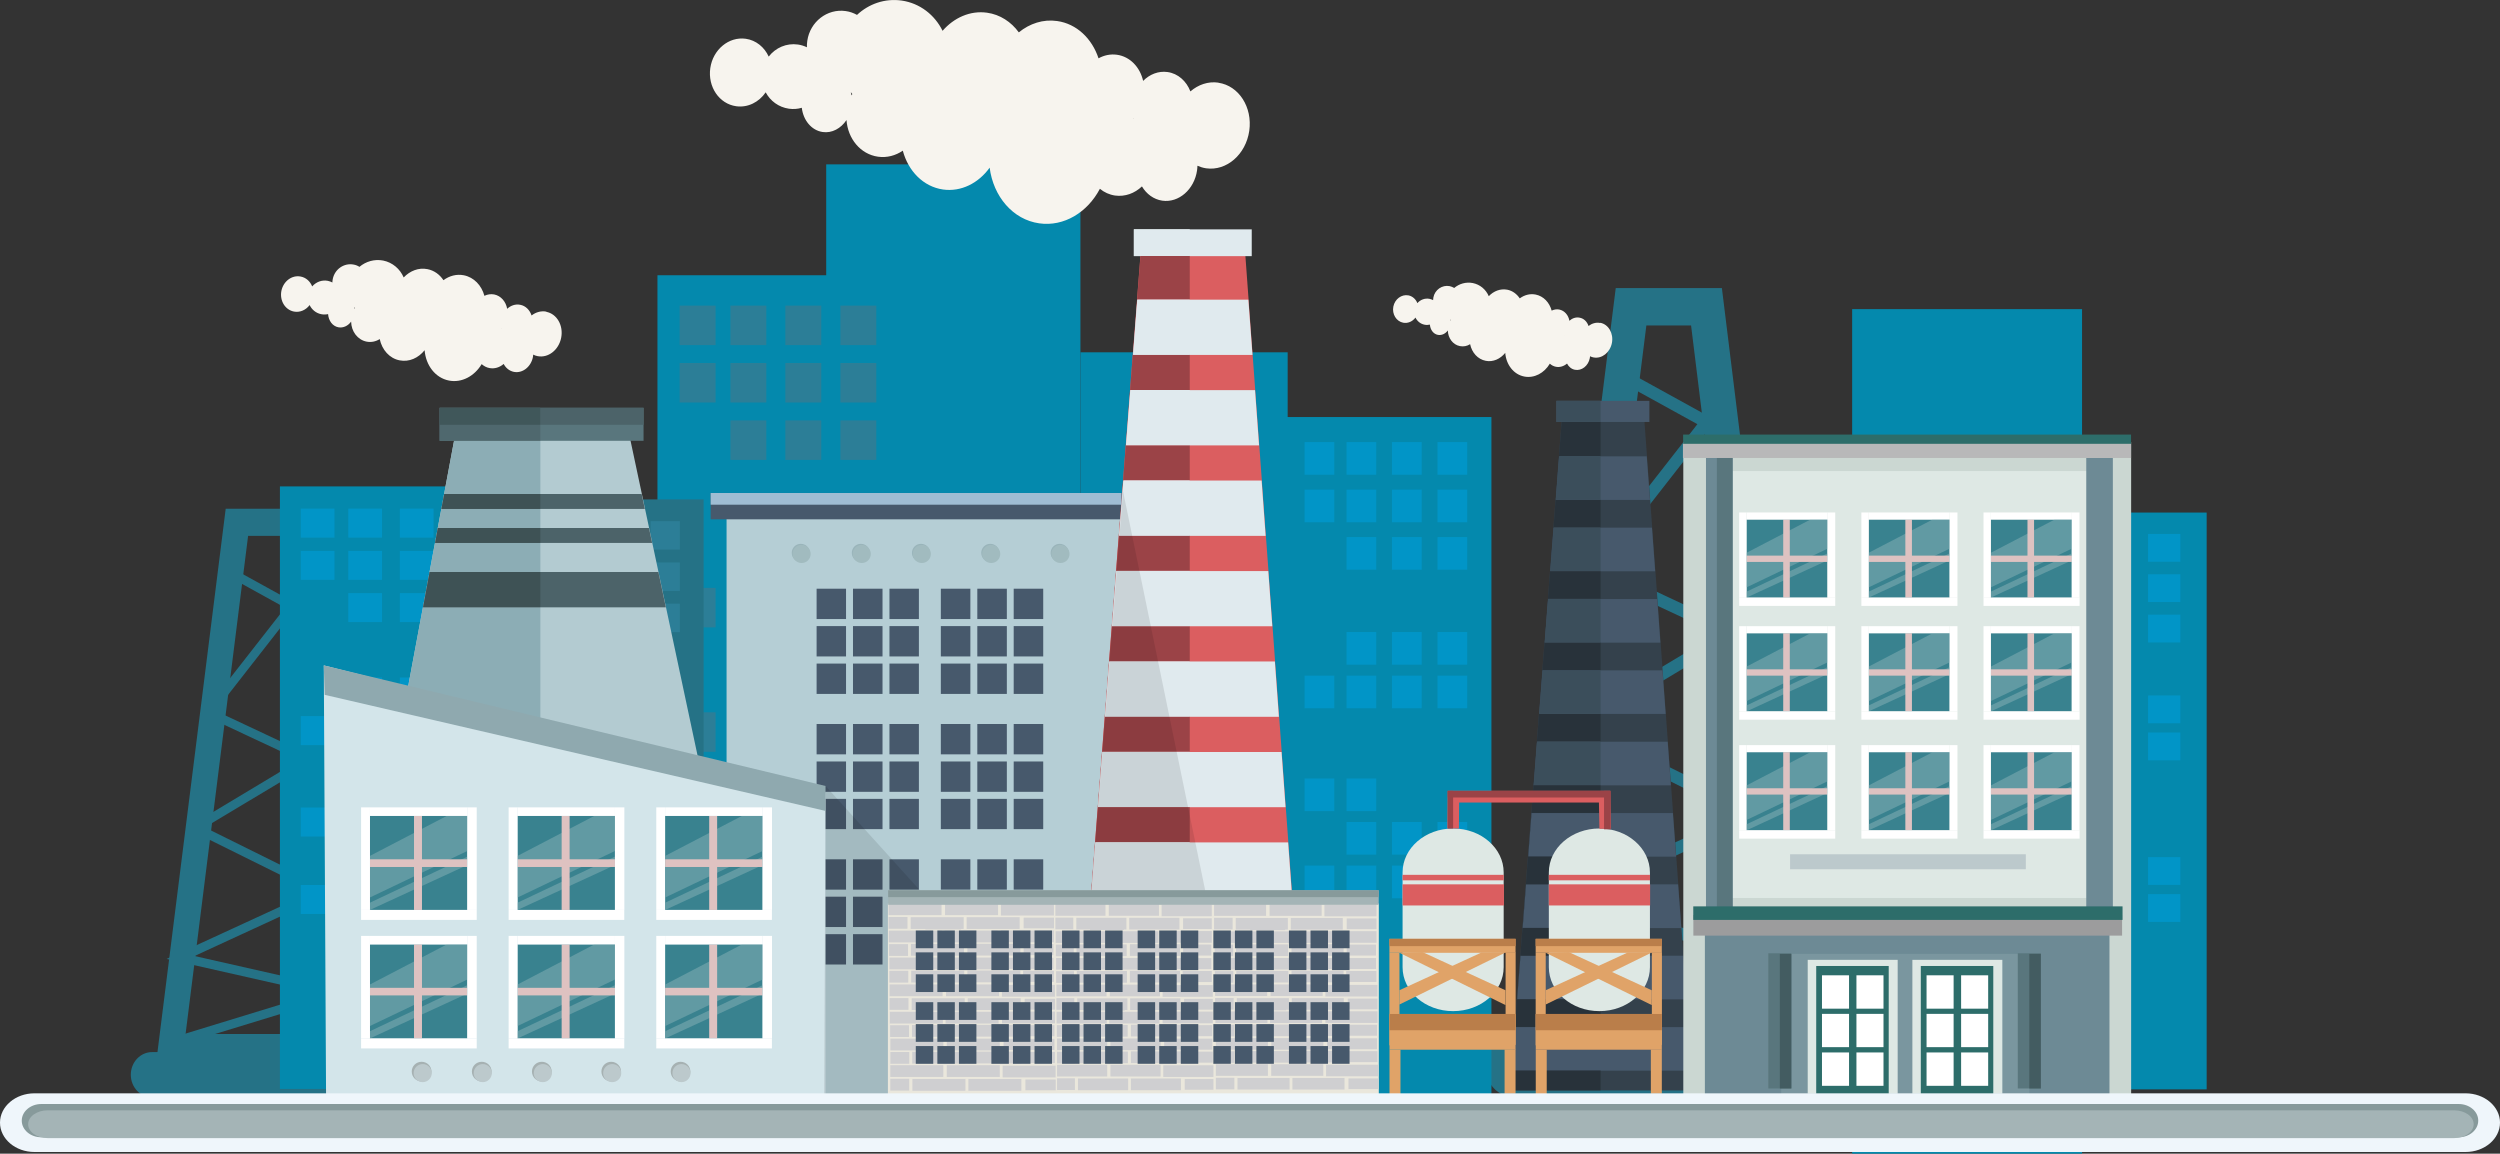 <svg xmlns="http://www.w3.org/2000/svg" id="Layer_2" viewBox="0 0 273.48 126.2"><rect x="0" y="0" width="273.48" height="126.2" fill="#333333" stroke="none"/><defs><style>.cls-1{fill:#ba7e4a;}.cls-1,.cls-2,.cls-3,.cls-4,.cls-5,.cls-6,.cls-7,.cls-8,.cls-9,.cls-10,.cls-11,.cls-12,.cls-13,.cls-14,.cls-15,.cls-16,.cls-17,.cls-18,.cls-19,.cls-20,.cls-21,.cls-22,.cls-23,.cls-24,.cls-25,.cls-26,.cls-27,.cls-28,.cls-29,.cls-30,.cls-31,.cls-32,.cls-33,.cls-34,.cls-35,.cls-36,.cls-37,.cls-38,.cls-39,.cls-40,.cls-41,.cls-42,.cls-43,.cls-44,.cls-45,.cls-46,.cls-47,.cls-48,.cls-49{stroke-width:0px;}.cls-2{fill:#d3e5ea;}.cls-3{fill:#cfcfd1;}.cls-4,.cls-47{fill:#000;}.cls-5{fill:#f7f4ee;}.cls-6{fill:#2c7e97;}.cls-7{fill:#4f686e;}.cls-8{fill:#99b4ba;}.cls-9{fill:#dee8e4;}.cls-10{fill:#8cadb5;}.cls-11{fill:#3b4e5b;}.cls-12{fill:#eff6fb;}.cls-13{fill:#b8b8b9;}.cls-14{fill:#a6b1b2;}.cls-15{fill:#619aa3;}.cls-16{fill:#9b4347;}.cls-17{fill:#47596c;}.cls-18{fill:#7a969f;}.cls-19{fill:#e0a368;}.cls-20{fill:#a1bbbf;}.cls-21{fill:#db5e60;}.cls-22{fill:#bcc9cc;}.cls-23{fill:#a4b4b6;}.cls-24{fill:#4c6369;}.cls-25{fill:#6d8a95;}.cls-26{fill:#257286;}.cls-27{fill:#2d6d6a;}.cls-28{fill:#0489ad;}.cls-29{fill:#3e5255;}.cls-30{fill:#8fa9af;}.cls-31{fill:#34414c;}.cls-32{fill:#435c61;}.cls-50,.cls-47{opacity:.1;}.cls-33{fill:#0195c7;}.cls-34{fill:#879a9b;}.cls-35{fill:#59767d;}.cls-36{fill:#9c9c9d;}.cls-37{fill:#39828f;}.cls-38{fill:#eae7dc;}.cls-39{fill:#b3cbd1;}.cls-40{fill:#b5ced5;}.cls-41{fill:#e0eaee;}.cls-42{fill:#95672b;}.cls-43{fill:#fff;}.cls-44{fill:#28323a;}.cls-45{fill:#cbd7d2;}.cls-46{fill:#dec2c1;}.cls-48{fill:#40575a;}.cls-49{fill:#9fbdd3;}</style></defs><g id="Layer_1-2"><path class="cls-26" d="M198.61,114.6h-32.29l10.43-83.09h11.61l10.25,83.09ZM170.7,110.51h23.53l-9.24-74.91h-4.89l-9.4,74.91Z"></path><polygon class="cls-26" points="170.14 112.03 169.79 110.72 190.59 104.36 167.87 99.23 189.96 89.06 170.81 79.56 187.85 69.33 173.16 62.44 185.68 46.4 176.37 41.27 176.96 40.06 187.68 45.97 175.23 61.92 190.7 69.18 173.6 79.45 193.07 89.1 172.06 98.78 195.87 104.17 170.14 112.03"></polygon><path class="cls-26" d="M202.13,116.64c0,1.88-1.43,3.4-3.2,3.4h-33.26c-1.76,0-3.2-1.52-3.2-3.4h0c0-1.88,1.43-3.41,3.2-3.41h33.26c1.77,0,3.2,1.52,3.2,3.41h0Z"></path><path class="cls-26" d="M40.59,116.09h-23.49l7.59-60.44h8.45l7.45,60.44ZM20.29,113.11h17.12l-6.72-54.49h-3.55l-6.84,54.49Z"></path><polygon class="cls-26" points="19.89 114.22 19.63 113.27 34.76 108.64 18.23 104.9 34.3 97.5 20.37 90.6 32.77 83.15 22.08 78.14 31.19 66.48 24.42 62.74 24.85 61.86 32.64 66.16 23.58 77.76 34.84 83.05 22.4 90.51 36.57 97.53 21.28 104.58 38.6 108.5 19.89 114.22"></polygon><path class="cls-26" d="M43.16,117.57c0,1.37-1.04,2.48-2.33,2.48h-24.19c-1.28,0-2.33-1.11-2.33-2.48h0c0-1.37,1.04-2.48,2.33-2.48h24.19c1.29,0,2.33,1.11,2.33,2.48h0Z"></path><rect class="cls-28" x="90.38" y="17.98" width="27.81" height="102.16"></rect><rect class="cls-28" x="202.61" y="33.82" width="25.15" height="92.38"></rect><rect class="cls-28" x="118.19" y="38.54" width="22.67" height="81.59"></rect><rect class="cls-28" x="71.92" y="30.11" width="27.14" height="89.68"></rect><rect class="cls-6" x="74.35" y="33.43" width="3.93" height="4.32"></rect><rect class="cls-6" x="79.9" y="33.43" width="3.93" height="4.32"></rect><rect class="cls-6" x="85.91" y="33.43" width="3.93" height="4.32"></rect><rect class="cls-6" x="91.93" y="33.43" width="3.93" height="4.32"></rect><rect class="cls-6" x="74.35" y="39.71" width="3.93" height="4.32"></rect><rect class="cls-6" x="79.9" y="39.71" width="3.93" height="4.32"></rect><rect class="cls-6" x="85.91" y="39.71" width="3.93" height="4.32"></rect><rect class="cls-6" x="91.93" y="39.71" width="3.93" height="4.32"></rect><rect class="cls-6" x="74.35" y="64.31" width="3.93" height="4.32"></rect><rect class="cls-6" x="79.9" y="64.31" width="3.93" height="4.32"></rect><rect class="cls-6" x="74.35" y="77.92" width="3.93" height="4.32"></rect><rect class="cls-6" x="79.9" y="77.92" width="3.93" height="4.32"></rect><rect class="cls-6" x="85.91" y="64.31" width="3.93" height="4.32"></rect><rect class="cls-6" x="91.93" y="64.31" width="3.93" height="4.32"></rect><rect class="cls-6" x="74.35" y="89.44" width="3.93" height="4.32"></rect><rect class="cls-6" x="79.9" y="89.44" width="3.93" height="4.32"></rect><rect class="cls-6" x="85.91" y="89.44" width="3.93" height="4.32"></rect><rect class="cls-6" x="91.93" y="89.44" width="3.93" height="4.32"></rect><rect class="cls-6" x="79.9" y="83.68" width="3.93" height="4.32"></rect><rect class="cls-6" x="85.91" y="83.68" width="3.93" height="4.32"></rect><rect class="cls-6" x="91.93" y="83.68" width="3.93" height="4.32"></rect><rect class="cls-6" x="79.9" y="45.99" width="3.93" height="4.32"></rect><rect class="cls-6" x="85.91" y="45.99" width="3.93" height="4.32"></rect><rect class="cls-6" x="91.93" y="45.99" width="3.93" height="4.32"></rect><rect class="cls-6" x="79.9" y="58.55" width="3.93" height="4.32"></rect><rect class="cls-6" x="85.91" y="58.55" width="3.93" height="4.32"></rect><rect class="cls-6" x="91.93" y="58.55" width="3.93" height="4.32"></rect><rect class="cls-28" x="140.7" y="45.62" width="22.45" height="74.17"></rect><rect class="cls-33" x="142.71" y="48.36" width="3.25" height="3.57"></rect><rect class="cls-33" x="147.3" y="48.36" width="3.25" height="3.57"></rect><rect class="cls-33" x="152.27" y="48.36" width="3.25" height="3.57"></rect><rect class="cls-33" x="157.25" y="48.36" width="3.25" height="3.57"></rect><rect class="cls-33" x="142.71" y="53.56" width="3.25" height="3.57"></rect><rect class="cls-33" x="147.3" y="53.56" width="3.25" height="3.57"></rect><rect class="cls-33" x="152.27" y="53.56" width="3.25" height="3.57"></rect><rect class="cls-33" x="157.25" y="53.56" width="3.25" height="3.57"></rect><rect class="cls-33" x="142.71" y="73.91" width="3.25" height="3.57"></rect><rect class="cls-33" x="147.3" y="73.91" width="3.25" height="3.57"></rect><rect class="cls-33" x="142.71" y="85.16" width="3.25" height="3.57"></rect><rect class="cls-33" x="147.3" y="85.16" width="3.25" height="3.57"></rect><rect class="cls-33" x="152.27" y="73.91" width="3.25" height="3.57"></rect><rect class="cls-33" x="157.25" y="73.91" width="3.25" height="3.57"></rect><rect class="cls-33" x="142.71" y="94.69" width="3.25" height="3.57"></rect><rect class="cls-33" x="147.3" y="94.69" width="3.25" height="3.57"></rect><rect class="cls-33" x="152.27" y="94.69" width="3.25" height="3.57"></rect><rect class="cls-33" x="157.25" y="94.69" width="3.25" height="3.57"></rect><rect class="cls-33" x="147.3" y="89.92" width="3.25" height="3.57"></rect><rect class="cls-33" x="152.27" y="89.92" width="3.25" height="3.57"></rect><rect class="cls-33" x="157.25" y="89.92" width="3.25" height="3.57"></rect><rect class="cls-33" x="147.3" y="58.75" width="3.25" height="3.57"></rect><rect class="cls-33" x="152.27" y="58.75" width="3.25" height="3.57"></rect><rect class="cls-33" x="157.25" y="58.75" width="3.25" height="3.57"></rect><rect class="cls-33" x="147.3" y="69.14" width="3.25" height="3.57"></rect><rect class="cls-33" x="152.27" y="69.14" width="3.25" height="3.57"></rect><rect class="cls-33" x="157.25" y="69.14" width="3.25" height="3.57"></rect><rect class="cls-28" x="30.62" y="53.21" width="25.45" height="65.91"></rect><rect class="cls-33" x="32.9" y="55.64" width="3.69" height="3.17"></rect><rect class="cls-33" x="38.1" y="55.64" width="3.69" height="3.17"></rect><rect class="cls-33" x="43.74" y="55.64" width="3.69" height="3.17"></rect><rect class="cls-33" x="49.39" y="55.64" width="3.69" height="3.17"></rect><rect class="cls-33" x="32.9" y="60.26" width="3.69" height="3.17"></rect><rect class="cls-33" x="38.1" y="60.26" width="3.69" height="3.17"></rect><rect class="cls-33" x="43.74" y="60.26" width="3.69" height="3.17"></rect><rect class="cls-33" x="49.39" y="60.26" width="3.69" height="3.17"></rect><rect class="cls-33" x="32.9" y="78.34" width="3.69" height="3.17"></rect><rect class="cls-33" x="38.1" y="78.34" width="3.69" height="3.17"></rect><rect class="cls-33" x="32.9" y="88.34" width="3.69" height="3.17"></rect><rect class="cls-33" x="38.1" y="88.34" width="3.69" height="3.17"></rect><rect class="cls-33" x="43.74" y="78.34" width="3.69" height="3.17"></rect><rect class="cls-33" x="49.39" y="78.34" width="3.69" height="3.17"></rect><rect class="cls-33" x="32.9" y="96.81" width="3.69" height="3.17"></rect><rect class="cls-33" x="38.1" y="96.81" width="3.69" height="3.17"></rect><rect class="cls-33" x="43.74" y="96.81" width="3.69" height="3.17"></rect><rect class="cls-33" x="49.39" y="96.81" width="3.69" height="3.17"></rect><rect class="cls-33" x="38.1" y="92.57" width="3.69" height="3.17"></rect><rect class="cls-33" x="43.74" y="92.57" width="3.69" height="3.17"></rect><rect class="cls-33" x="49.39" y="92.57" width="3.69" height="3.17"></rect><rect class="cls-33" x="38.1" y="64.88" width="3.69" height="3.17"></rect><rect class="cls-33" x="43.74" y="64.88" width="3.69" height="3.17"></rect><rect class="cls-33" x="49.39" y="64.88" width="3.69" height="3.17"></rect><rect class="cls-33" x="38.1" y="74.11" width="3.69" height="3.17"></rect><rect class="cls-33" x="43.74" y="74.11" width="3.69" height="3.17"></rect><rect class="cls-33" x="49.39" y="74.11" width="3.69" height="3.17"></rect><rect class="cls-28" x="217.02" y="56.07" width="24.37" height="63.1"></rect><rect class="cls-33" x="219.19" y="58.41" width="3.53" height="3.04"></rect><rect class="cls-33" x="224.18" y="58.41" width="3.53" height="3.04"></rect><rect class="cls-33" x="229.58" y="58.41" width="3.53" height="3.04"></rect><rect class="cls-33" x="234.98" y="58.41" width="3.53" height="3.04"></rect><rect class="cls-33" x="219.19" y="62.82" width="3.53" height="3.04"></rect><rect class="cls-33" x="224.18" y="62.82" width="3.53" height="3.04"></rect><rect class="cls-33" x="229.58" y="62.82" width="3.53" height="3.04"></rect><rect class="cls-33" x="234.98" y="62.82" width="3.53" height="3.04"></rect><rect class="cls-33" x="219.19" y="80.13" width="3.53" height="3.04"></rect><rect class="cls-33" x="224.18" y="80.13" width="3.53" height="3.04"></rect><rect class="cls-33" x="219.19" y="89.71" width="3.53" height="3.04"></rect><rect class="cls-33" x="224.18" y="89.71" width="3.53" height="3.04"></rect><rect class="cls-33" x="229.58" y="80.13" width="3.53" height="3.04"></rect><rect class="cls-33" x="234.98" y="80.13" width="3.53" height="3.04"></rect><rect class="cls-33" x="219.19" y="97.81" width="3.53" height="3.04"></rect><rect class="cls-33" x="224.18" y="97.81" width="3.53" height="3.04"></rect><rect class="cls-33" x="229.58" y="97.81" width="3.53" height="3.04"></rect><rect class="cls-33" x="234.98" y="97.81" width="3.53" height="3.04"></rect><rect class="cls-33" x="224.18" y="93.76" width="3.53" height="3.04"></rect><rect class="cls-33" x="229.58" y="93.76" width="3.53" height="3.04"></rect><rect class="cls-33" x="234.98" y="93.76" width="3.53" height="3.04"></rect><rect class="cls-33" x="224.18" y="67.24" width="3.53" height="3.04"></rect><rect class="cls-33" x="229.58" y="67.24" width="3.53" height="3.04"></rect><rect class="cls-33" x="234.98" y="67.24" width="3.53" height="3.04"></rect><rect class="cls-33" x="224.18" y="76.08" width="3.53" height="3.04"></rect><rect class="cls-33" x="229.58" y="76.08" width="3.53" height="3.04"></rect><rect class="cls-33" x="234.98" y="76.08" width="3.53" height="3.04"></rect><rect class="cls-26" x="54.89" y="54.63" width="22.08" height="64.49"></rect><rect class="cls-6" x="56.87" y="57.01" width="3.2" height="3.11"></rect><rect class="cls-6" x="61.39" y="57.01" width="3.2" height="3.11"></rect><rect class="cls-6" x="66.28" y="57.01" width="3.2" height="3.11"></rect><rect class="cls-6" x="71.17" y="57.01" width="3.2" height="3.11"></rect><rect class="cls-6" x="56.87" y="61.53" width="3.2" height="3.11"></rect><rect class="cls-6" x="61.39" y="61.53" width="3.2" height="3.11"></rect><rect class="cls-6" x="66.28" y="61.53" width="3.2" height="3.11"></rect><rect class="cls-6" x="71.17" y="61.53" width="3.2" height="3.11"></rect><rect class="cls-6" x="56.87" y="79.22" width="3.2" height="3.11"></rect><rect class="cls-6" x="61.39" y="79.22" width="3.2" height="3.11"></rect><rect class="cls-6" x="56.87" y="89.01" width="3.2" height="3.11"></rect><rect class="cls-6" x="61.39" y="89.01" width="3.2" height="3.11"></rect><rect class="cls-6" x="66.28" y="79.22" width="3.2" height="3.11"></rect><rect class="cls-6" x="71.17" y="79.22" width="3.2" height="3.11"></rect><rect class="cls-6" x="56.87" y="97.29" width="3.2" height="3.1"></rect><rect class="cls-6" x="61.39" y="97.29" width="3.2" height="3.1"></rect><rect class="cls-6" x="66.28" y="97.29" width="3.2" height="3.1"></rect><rect class="cls-6" x="71.17" y="97.29" width="3.2" height="3.1"></rect><rect class="cls-6" x="61.39" y="93.15" width="3.2" height="3.11"></rect><rect class="cls-6" x="66.28" y="93.15" width="3.2" height="3.11"></rect><rect class="cls-6" x="71.17" y="93.15" width="3.2" height="3.11"></rect><rect class="cls-6" x="61.39" y="66.04" width="3.2" height="3.11"></rect><rect class="cls-6" x="66.28" y="66.04" width="3.2" height="3.11"></rect><rect class="cls-6" x="71.17" y="66.04" width="3.2" height="3.11"></rect><rect class="cls-6" x="61.39" y="75.08" width="3.2" height="3.11"></rect><rect class="cls-6" x="66.28" y="75.08" width="3.2" height="3.11"></rect><rect class="cls-6" x="71.17" y="75.08" width="3.2" height="3.11"></rect><polygon class="cls-39" points="84.65 121.84 35.91 121.84 49.92 46.87 68.69 46.87 84.65 121.84"></polygon><rect class="cls-35" x="48.09" y="44.61" width="22.31" height="3.61"></rect><rect class="cls-24" x="48.09" y="44.61" width="22.31" height="1.86"></rect><polygon class="cls-24" points="70.99 57.76 47.9 57.76 47.6 59.39 71.34 59.39 70.99 57.76"></polygon><polygon class="cls-24" points="72.02 62.57 47 62.57 46.28 66.44 72.84 66.44 72.02 62.57"></polygon><polygon class="cls-24" points="70.19 54.04 48.6 54.04 48.29 55.67 70.54 55.67 70.19 54.04"></polygon><polygon class="cls-10" points="35.91 121.84 59.11 121.84 59.11 66.44 46.28 66.44 47 62.57 59.11 62.57 59.11 59.39 47.6 59.39 47.9 57.76 59.11 57.76 59.11 55.67 48.29 55.67 48.6 54.04 59.11 54.04 59.11 48.22 49.67 48.22 35.91 121.84"></polygon><polygon class="cls-7" points="48.09 48.22 49.67 48.22 59.11 48.22 59.11 46.48 48.09 46.48 48.09 48.22"></polygon><rect class="cls-48" x="48.09" y="44.61" width="11.01" height="1.86"></rect><polygon class="cls-29" points="47.6 59.39 59.11 59.39 59.11 57.76 47.9 57.76 47.6 59.39"></polygon><polygon class="cls-29" points="46.28 66.44 59.11 66.44 59.11 62.57 47 62.57 46.28 66.44"></polygon><polygon class="cls-29" points="48.29 55.67 59.11 55.67 59.11 54.04 48.6 54.04 48.29 55.67"></polygon><polygon class="cls-31" points="185.24 119.29 165.16 119.29 170.88 45.44 179.84 45.44 185.24 119.29"></polygon><polygon class="cls-17" points="180.14 49.92 170.55 49.92 170.19 54.69 180.49 54.69 180.14 49.92"></polygon><polygon class="cls-17" points="180.71 57.72 169.95 57.72 169.58 62.49 181.06 62.49 180.71 57.72"></polygon><polygon class="cls-17" points="181.29 65.53 169.35 65.53 168.98 70.3 181.63 70.3 181.29 65.53"></polygon><polygon class="cls-17" points="181.86 73.33 168.74 73.33 168.37 78.1 182.21 78.1 181.86 73.33"></polygon><polygon class="cls-17" points="182.43 81.14 168.14 81.14 167.77 85.91 182.78 85.91 182.43 81.14"></polygon><polygon class="cls-17" points="183 88.94 167.53 88.94 167.17 93.71 183.35 93.71 183 88.94"></polygon><polygon class="cls-17" points="183.57 96.74 166.93 96.74 166.56 101.52 183.92 101.52 183.57 96.74"></polygon><polygon class="cls-17" points="184.14 104.55 166.33 104.55 165.96 109.32 184.49 109.32 184.14 104.55"></polygon><polygon class="cls-17" points="184.71 112.36 165.72 112.36 165.35 117.12 185.06 117.12 184.71 112.36"></polygon><rect class="cls-17" x="170.26" y="43.85" width="10.17" height="2.31"></rect><polygon class="cls-44" points="165.17 119.28 175.09 119.28 175.09 117.11 165.36 117.11 165.73 112.34 175.09 112.34 175.09 109.31 165.96 109.31 166.33 104.54 175.09 104.54 175.09 101.5 166.57 101.5 166.94 96.73 175.09 96.73 175.09 93.7 167.17 93.7 167.54 88.93 175.09 88.93 175.09 85.89 167.78 85.89 168.14 81.12 175.09 81.12 175.09 78.09 168.38 78.09 168.75 73.32 175.09 73.32 175.09 70.28 168.98 70.28 169.35 65.51 175.09 65.51 175.09 62.48 169.59 62.48 169.96 57.71 175.09 57.71 175.09 54.67 170.19 54.67 170.56 49.9 175.09 49.9 175.09 46.15 170.83 46.15 165.17 119.28"></polygon><polygon class="cls-11" points="170.19 54.67 175.09 54.67 175.09 49.9 170.56 49.9 170.19 54.67"></polygon><polygon class="cls-11" points="169.59 62.48 175.09 62.48 175.09 57.71 169.96 57.71 169.59 62.48"></polygon><polygon class="cls-11" points="168.98 70.28 175.09 70.28 175.09 65.51 169.35 65.51 168.98 70.28"></polygon><polygon class="cls-11" points="168.38 78.09 175.09 78.09 175.09 73.32 168.75 73.32 168.38 78.09"></polygon><polygon class="cls-11" points="167.78 85.89 175.09 85.89 175.09 81.12 168.14 81.12 167.78 85.89"></polygon><polygon class="cls-11" points="170.26 46.15 170.83 46.15 175.09 46.15 175.09 43.84 170.26 43.84 170.26 46.15"></polygon><rect class="cls-40" x="79.48" y="56.33" width="44.65" height="63.58"></rect><rect class="cls-17" x="89.33" y="64.4" width="3.22" height="3.32"></rect><rect class="cls-17" x="93.31" y="64.4" width="3.23" height="3.32"></rect><rect class="cls-17" x="97.3" y="64.4" width="3.22" height="3.32"></rect><rect class="cls-17" x="89.33" y="68.49" width="3.22" height="3.32"></rect><rect class="cls-17" x="93.31" y="68.49" width="3.23" height="3.32"></rect><rect class="cls-17" x="97.3" y="68.49" width="3.22" height="3.32"></rect><rect class="cls-17" x="89.33" y="72.59" width="3.22" height="3.32"></rect><rect class="cls-17" x="93.31" y="72.59" width="3.23" height="3.32"></rect><rect class="cls-17" x="97.3" y="72.59" width="3.22" height="3.32"></rect><rect class="cls-17" x="102.92" y="64.4" width="3.23" height="3.32"></rect><rect class="cls-17" x="106.91" y="64.4" width="3.23" height="3.32"></rect><rect class="cls-17" x="110.89" y="64.4" width="3.23" height="3.32"></rect><rect class="cls-17" x="102.92" y="68.49" width="3.23" height="3.32"></rect><rect class="cls-17" x="106.91" y="68.49" width="3.23" height="3.32"></rect><rect class="cls-17" x="110.89" y="68.49" width="3.23" height="3.32"></rect><rect class="cls-17" x="102.92" y="72.59" width="3.23" height="3.32"></rect><rect class="cls-17" x="106.91" y="72.59" width="3.23" height="3.32"></rect><rect class="cls-17" x="110.89" y="72.59" width="3.23" height="3.32"></rect><rect class="cls-17" x="89.33" y="79.2" width="3.22" height="3.32"></rect><rect class="cls-17" x="93.31" y="79.2" width="3.23" height="3.32"></rect><rect class="cls-17" x="97.3" y="79.2" width="3.22" height="3.32"></rect><rect class="cls-17" x="89.33" y="83.3" width="3.22" height="3.32"></rect><rect class="cls-17" x="93.31" y="83.3" width="3.23" height="3.32"></rect><rect class="cls-17" x="97.3" y="83.3" width="3.22" height="3.32"></rect><rect class="cls-17" x="89.33" y="87.39" width="3.22" height="3.31"></rect><rect class="cls-17" x="93.31" y="87.39" width="3.23" height="3.31"></rect><rect class="cls-17" x="97.3" y="87.39" width="3.22" height="3.31"></rect><rect class="cls-17" x="102.92" y="79.2" width="3.23" height="3.32"></rect><rect class="cls-17" x="106.91" y="79.2" width="3.23" height="3.32"></rect><rect class="cls-17" x="110.89" y="79.2" width="3.23" height="3.32"></rect><rect class="cls-17" x="102.92" y="83.3" width="3.23" height="3.32"></rect><rect class="cls-17" x="106.91" y="83.3" width="3.23" height="3.32"></rect><rect class="cls-17" x="110.89" y="83.3" width="3.23" height="3.32"></rect><rect class="cls-17" x="102.92" y="87.39" width="3.23" height="3.31"></rect><rect class="cls-17" x="106.91" y="87.39" width="3.23" height="3.31"></rect><rect class="cls-17" x="110.89" y="87.39" width="3.23" height="3.31"></rect><rect class="cls-17" x="89.33" y="94" width="3.22" height="3.32"></rect><rect class="cls-17" x="93.31" y="94" width="3.23" height="3.32"></rect><rect class="cls-17" x="97.3" y="94" width="3.22" height="3.32"></rect><rect class="cls-17" x="89.33" y="98.09" width="3.22" height="3.32"></rect><rect class="cls-17" x="93.31" y="98.09" width="3.23" height="3.32"></rect><rect class="cls-17" x="97.3" y="98.09" width="3.22" height="3.32"></rect><rect class="cls-17" x="89.33" y="102.19" width="3.22" height="3.32"></rect><rect class="cls-17" x="93.31" y="102.19" width="3.23" height="3.32"></rect><rect class="cls-17" x="97.3" y="102.19" width="3.22" height="3.32"></rect><rect class="cls-17" x="102.92" y="94" width="3.23" height="3.32"></rect><rect class="cls-17" x="106.91" y="94" width="3.23" height="3.32"></rect><rect class="cls-17" x="110.89" y="94" width="3.23" height="3.32"></rect><rect class="cls-17" x="102.92" y="98.09" width="3.23" height="3.32"></rect><rect class="cls-17" x="106.91" y="98.09" width="3.23" height="3.32"></rect><rect class="cls-17" x="110.89" y="98.09" width="3.23" height="3.32"></rect><rect class="cls-17" x="102.92" y="102.19" width="3.23" height="3.32"></rect><rect class="cls-17" x="106.91" y="102.19" width="3.23" height="3.32"></rect><rect class="cls-17" x="110.89" y="102.19" width="3.23" height="3.32"></rect><rect class="cls-17" x="77.74" y="53.93" width="49.52" height="2.88"></rect><polygon class="cls-2" points="90.31 120.14 35.67 120.14 35.42 72.79 90.31 86.72 90.31 120.14"></polygon><rect class="cls-37" x="40.46" y="89.25" width="10.66" height="10.29"></rect><polygon class="cls-15" points="48.88 89.25 40.46 93.63 40.46 98.18 51.12 93.09 51.12 89.25 48.88 89.25 48.88 89.25"></polygon><polygon class="cls-15" points="40.46 98.75 51.12 93.71 51.12 94.63 40.46 99.54 40.46 98.75"></polygon><rect class="cls-46" x="45.29" y="89.25" width=".87" height="10.29"></rect><rect class="cls-46" x="40.46" y="94" width="10.66" height=".84"></rect><rect class="cls-43" x="40.46" y="88.32" width="10.66" height=".93"></rect><rect class="cls-43" x="39.5" y="88.32" width=".97" height="11.22"></rect><rect class="cls-43" x="51.12" y="88.32" width="1.03" height="11.22"></rect><rect class="cls-43" x="39.5" y="99.54" width="12.65" height="1.09"></rect><rect class="cls-37" x="56.61" y="89.25" width="10.66" height="10.29"></rect><polygon class="cls-15" points="65.02 89.25 56.61 93.63 56.61 98.18 67.27 93.09 67.27 89.25 65.02 89.25 65.02 89.25"></polygon><polygon class="cls-15" points="56.61 98.75 67.27 93.71 67.27 94.63 56.61 99.54 56.61 98.75"></polygon><rect class="cls-46" x="61.44" y="89.25" width=".87" height="10.29"></rect><rect class="cls-46" x="56.61" y="94" width="10.66" height=".84"></rect><rect class="cls-43" x="56.61" y="88.32" width="10.66" height=".93"></rect><rect class="cls-43" x="55.64" y="88.32" width=".97" height="11.22"></rect><rect class="cls-43" x="67.27" y="88.32" width="1.03" height="11.22"></rect><rect class="cls-43" x="55.64" y="99.54" width="12.65" height="1.09"></rect><rect class="cls-37" x="72.76" y="89.25" width="10.66" height="10.29"></rect><polygon class="cls-15" points="81.17 89.25 72.76 93.63 72.76 98.18 83.42 93.09 83.42 89.25 81.17 89.25 81.17 89.25"></polygon><polygon class="cls-15" points="72.76 98.75 83.42 93.71 83.42 94.63 72.76 99.54 72.76 98.75"></polygon><rect class="cls-46" x="77.58" y="89.25" width=".87" height="10.29"></rect><rect class="cls-46" x="72.76" y="94" width="10.66" height=".84"></rect><rect class="cls-43" x="72.76" y="88.32" width="10.66" height=".93"></rect><rect class="cls-43" x="71.79" y="88.32" width=".96" height="11.22"></rect><rect class="cls-43" x="83.42" y="88.32" width="1.03" height="11.22"></rect><rect class="cls-43" x="71.79" y="99.54" width="12.65" height="1.09"></rect><rect class="cls-37" x="40.46" y="103.31" width="10.66" height="10.29"></rect><polygon class="cls-15" points="48.88 103.31 40.46 107.7 40.46 112.24 51.12 107.15 51.12 103.31 48.88 103.31 48.88 103.31"></polygon><polygon class="cls-15" points="40.46 112.81 51.12 107.77 51.12 108.69 40.46 113.6 40.46 112.81"></polygon><rect class="cls-46" x="45.29" y="103.31" width=".87" height="10.29"></rect><rect class="cls-46" x="40.46" y="108.06" width="10.66" height=".83"></rect><rect class="cls-43" x="40.46" y="102.38" width="10.66" height=".93"></rect><rect class="cls-43" x="39.5" y="102.38" width=".97" height="11.22"></rect><rect class="cls-43" x="51.12" y="102.38" width="1.03" height="11.22"></rect><rect class="cls-43" x="39.5" y="113.6" width="12.65" height="1.09"></rect><rect class="cls-37" x="56.61" y="103.31" width="10.66" height="10.29"></rect><polygon class="cls-15" points="65.02 103.31 56.61 107.7 56.61 112.24 67.27 107.15 67.27 103.31 65.02 103.31 65.02 103.31"></polygon><polygon class="cls-15" points="56.61 112.81 67.27 107.77 67.27 108.69 56.61 113.6 56.61 112.81"></polygon><rect class="cls-46" x="61.44" y="103.31" width=".87" height="10.29"></rect><rect class="cls-46" x="56.61" y="108.06" width="10.66" height=".83"></rect><rect class="cls-43" x="56.61" y="102.38" width="10.66" height=".93"></rect><rect class="cls-43" x="55.64" y="102.38" width=".97" height="11.22"></rect><rect class="cls-43" x="67.27" y="102.38" width="1.03" height="11.22"></rect><rect class="cls-43" x="55.64" y="113.6" width="12.65" height="1.09"></rect><rect class="cls-37" x="72.76" y="103.31" width="10.66" height="10.29"></rect><polygon class="cls-15" points="81.17 103.31 72.76 107.7 72.76 112.24 83.42 107.15 83.42 103.31 81.17 103.31 81.17 103.31"></polygon><polygon class="cls-15" points="72.76 112.81 83.42 107.77 83.42 108.69 72.76 113.6 72.76 112.81"></polygon><rect class="cls-46" x="77.58" y="103.31" width=".87" height="10.29"></rect><rect class="cls-46" x="72.76" y="108.06" width="10.66" height=".83"></rect><rect class="cls-43" x="72.76" y="102.38" width="10.66" height=".93"></rect><rect class="cls-43" x="71.79" y="102.38" width=".96" height="11.22"></rect><rect class="cls-43" x="83.42" y="102.38" width="1.03" height="11.22"></rect><rect class="cls-43" x="71.79" y="113.6" width="12.65" height="1.09"></rect><polygon class="cls-30" points="35.42 72.79 35.52 76.01 90.31 88.71 90.31 85.98 35.42 72.79"></polygon><polygon class="cls-47" points="90.31 85.98 90.15 120.33 121.67 120.66 90.31 85.98"></polygon><polygon class="cls-21" points="143.03 120.74 117.57 120.74 124.82 27.1 136.17 27.1 143.03 120.74"></polygon><polygon class="cls-41" points="136.56 32.78 124.41 32.78 123.94 38.83 137.01 38.83 136.56 32.78"></polygon><polygon class="cls-41" points="137.29 42.68 123.64 42.68 123.17 48.72 137.73 48.72 137.29 42.68"></polygon><polygon class="cls-41" points="138.01 52.57 122.88 52.57 122.41 58.62 138.45 58.62 138.01 52.57"></polygon><polygon class="cls-41" points="138.74 62.47 122.11 62.47 121.64 68.51 139.18 68.51 138.74 62.47"></polygon><polygon class="cls-41" points="139.46 72.36 121.35 72.36 120.88 78.41 139.9 78.41 139.46 72.36"></polygon><polygon class="cls-41" points="140.19 82.26 120.58 82.26 120.11 88.3 140.63 88.3 140.19 82.26"></polygon><polygon class="cls-41" points="140.91 92.15 119.81 92.15 119.35 98.2 141.35 98.2 140.91 92.15"></polygon><polygon class="cls-41" points="141.63 102.04 119.05 102.04 118.58 108.09 142.08 108.09 141.63 102.04"></polygon><polygon class="cls-41" points="142.36 111.94 118.28 111.94 117.82 117.99 142.8 117.99 142.36 111.94"></polygon><rect class="cls-41" x="124.03" y="25.09" width="12.9" height="2.93"></rect><polygon class="cls-16" points="117.58 120.72 130.15 120.72 130.15 117.97 117.82 117.97 118.29 111.93 130.15 111.93 130.15 108.08 118.59 108.08 119.06 102.03 130.15 102.03 130.15 98.18 119.35 98.18 119.82 92.13 130.15 92.13 130.15 88.29 120.12 88.29 120.59 82.24 130.15 82.24 130.15 78.39 120.88 78.39 121.35 72.35 130.15 72.35 130.15 68.5 121.65 68.5 122.12 62.45 130.15 62.45 130.15 58.6 122.42 58.6 122.89 52.55 130.15 52.55 130.15 48.71 123.18 48.71 123.65 42.66 130.15 42.66 130.15 38.81 123.95 38.81 124.41 32.77 130.15 32.77 130.15 28 124.76 28 117.58 120.72"></polygon><polygon class="cls-41" points="123.95 38.81 130.15 38.81 130.15 32.77 124.41 32.77 123.95 38.81"></polygon><polygon class="cls-41" points="123.18 48.71 130.15 48.71 130.15 42.66 123.65 42.66 123.18 48.71"></polygon><polygon class="cls-41" points="122.42 58.6 130.15 58.6 130.15 52.55 122.89 52.55 122.42 58.6"></polygon><polygon class="cls-41" points="121.65 68.5 130.15 68.5 130.15 62.45 122.12 62.45 121.65 68.5"></polygon><polygon class="cls-41" points="120.88 78.39 130.15 78.39 130.15 72.35 121.35 72.35 120.88 78.39"></polygon><polygon class="cls-41" points="120.12 88.29 130.15 88.29 130.15 82.24 120.59 82.24 120.12 88.29"></polygon><polygon class="cls-41" points="119.35 98.18 130.15 98.18 130.15 92.13 119.82 92.13 119.35 98.18"></polygon><polygon class="cls-41" points="118.59 108.08 130.15 108.08 130.15 102.03 119.06 102.03 118.59 108.08"></polygon><polygon class="cls-41" points="117.82 117.97 130.15 117.97 130.15 111.93 118.29 111.93 117.82 117.97"></polygon><polygon class="cls-41" points="124.04 28 124.76 28 130.15 28 130.15 25.08 124.04 25.08 124.04 28"></polygon><g class="cls-50"><polygon class="cls-4" points="122.85 53.73 136.51 120.11 117.62 120.11 122.85 53.73"></polygon></g><rect class="cls-36" x="187.33" y="103.2" width="5.85" height="1.89"></rect><rect class="cls-36" x="187.89" y="105.82" width="5.85" height="1.89"></rect><rect class="cls-36" x="187.33" y="108.44" width="5.85" height="1.89"></rect><rect class="cls-45" x="184.14" y="48.36" width="48.99" height="71.4"></rect><rect class="cls-25" x="186.5" y="101.05" width="44.26" height="18.68"></rect><rect class="cls-36" x="185.24" y="100.09" width="46.9" height="2.26"></rect><rect class="cls-18" x="194.85" y="104.35" width="27.15" height="15.39"></rect><rect class="cls-9" x="189" y="51.53" width="39.39" height="46.7"></rect><rect class="cls-37" x="191.06" y="56.83" width="8.85" height="8.55"></rect><polygon class="cls-15" points="198.05 56.83 191.06 60.47 191.06 64.25 199.91 60.02 199.91 56.83 198.05 56.83 198.05 56.83"></polygon><polygon class="cls-15" points="191.06 64.72 199.91 60.54 199.91 61.3 191.06 65.37 191.06 64.72"></polygon><rect class="cls-46" x="195.07" y="56.83" width=".72" height="8.55"></rect><rect class="cls-46" x="191.06" y="60.78" width="8.85" height=".69"></rect><rect class="cls-43" x="191.06" y="56.06" width="8.85" height=".77"></rect><rect class="cls-43" x="190.25" y="56.06" width=".8" height="9.32"></rect><rect class="cls-43" x="199.91" y="56.06" width=".85" height="9.32"></rect><rect class="cls-43" x="190.25" y="65.37" width="10.51" height=".91"></rect><rect class="cls-37" x="204.42" y="56.83" width="8.85" height="8.55"></rect><polygon class="cls-15" points="211.41 56.83 204.42 60.47 204.42 64.25 213.27 60.02 213.27 56.83 211.41 56.83 211.41 56.83"></polygon><polygon class="cls-15" points="204.42 64.72 213.27 60.54 213.27 61.3 204.42 65.37 204.42 64.72"></polygon><rect class="cls-46" x="208.43" y="56.83" width=".72" height="8.55"></rect><rect class="cls-46" x="204.42" y="60.78" width="8.85" height=".69"></rect><rect class="cls-43" x="204.42" y="56.06" width="8.85" height=".77"></rect><rect class="cls-43" x="203.62" y="56.06" width=".8" height="9.32"></rect><rect class="cls-43" x="213.27" y="56.06" width=".86" height="9.32"></rect><rect class="cls-43" x="203.62" y="65.37" width="10.51" height=".91"></rect><rect class="cls-37" x="204.42" y="69.27" width="8.85" height="8.55"></rect><polygon class="cls-15" points="211.41 69.27 204.42 72.92 204.42 76.69 213.27 72.46 213.27 69.27 211.41 69.27 211.41 69.27"></polygon><polygon class="cls-15" points="204.42 77.17 213.27 72.98 213.27 73.74 204.42 77.82 204.42 77.17"></polygon><rect class="cls-46" x="208.43" y="69.27" width=".72" height="8.55"></rect><rect class="cls-46" x="204.42" y="73.22" width="8.85" height=".69"></rect><rect class="cls-43" x="204.42" y="68.5" width="8.85" height=".77"></rect><rect class="cls-43" x="203.62" y="68.5" width=".8" height="9.32"></rect><rect class="cls-43" x="213.27" y="68.5" width=".86" height="9.32"></rect><rect class="cls-43" x="203.62" y="77.82" width="10.51" height=".91"></rect><rect class="cls-37" x="191.06" y="69.27" width="8.85" height="8.55"></rect><polygon class="cls-15" points="198.05 69.27 191.06 72.92 191.06 76.69 199.91 72.46 199.91 69.27 198.05 69.27 198.05 69.27"></polygon><polygon class="cls-15" points="191.06 77.17 199.91 72.98 199.91 73.74 191.06 77.82 191.06 77.17"></polygon><rect class="cls-46" x="195.07" y="69.27" width=".72" height="8.55"></rect><rect class="cls-46" x="191.06" y="73.22" width="8.85" height=".69"></rect><rect class="cls-43" x="191.06" y="68.5" width="8.85" height=".77"></rect><rect class="cls-43" x="190.25" y="68.5" width=".8" height="9.32"></rect><rect class="cls-43" x="199.91" y="68.5" width=".85" height="9.32"></rect><rect class="cls-43" x="190.25" y="77.82" width="10.51" height=".91"></rect><rect class="cls-37" x="191.06" y="82.28" width="8.85" height="8.55"></rect><polygon class="cls-15" points="198.05 82.28 191.06 85.92 191.06 89.7 199.91 85.47 199.91 82.28 198.05 82.28 198.05 82.28"></polygon><polygon class="cls-15" points="191.06 90.17 199.91 85.99 199.91 86.74 191.06 90.83 191.06 90.17"></polygon><rect class="cls-46" x="195.07" y="82.28" width=".72" height="8.55"></rect><rect class="cls-46" x="191.06" y="86.23" width="8.85" height=".69"></rect><rect class="cls-43" x="191.06" y="81.51" width="8.85" height=".77"></rect><rect class="cls-43" x="190.25" y="81.51" width=".8" height="9.32"></rect><rect class="cls-43" x="199.91" y="81.51" width=".85" height="9.32"></rect><rect class="cls-43" x="190.25" y="90.83" width="10.51" height=".91"></rect><rect class="cls-37" x="204.42" y="82.28" width="8.85" height="8.55"></rect><polygon class="cls-15" points="211.41 82.28 204.42 85.92 204.42 89.7 213.27 85.47 213.27 82.28 211.41 82.28 211.41 82.28"></polygon><polygon class="cls-15" points="204.42 90.17 213.27 85.99 213.27 86.74 204.42 90.83 204.42 90.17"></polygon><rect class="cls-46" x="208.43" y="82.28" width=".72" height="8.55"></rect><rect class="cls-46" x="204.42" y="86.23" width="8.85" height=".69"></rect><rect class="cls-43" x="204.42" y="81.51" width="8.85" height=".77"></rect><rect class="cls-43" x="203.62" y="81.51" width=".8" height="9.32"></rect><rect class="cls-43" x="213.27" y="81.51" width=".86" height="9.32"></rect><rect class="cls-43" x="203.62" y="90.83" width="10.51" height=".91"></rect><rect class="cls-37" x="217.78" y="56.83" width="8.86" height="8.55"></rect><polygon class="cls-15" points="224.77 56.83 217.78 60.47 217.78 64.25 226.63 60.02 226.63 56.83 224.77 56.83 224.77 56.83"></polygon><polygon class="cls-15" points="217.78 64.72 226.63 60.54 226.63 61.3 217.78 65.37 217.78 64.72"></polygon><rect class="cls-46" x="221.79" y="56.83" width=".72" height="8.55"></rect><rect class="cls-46" x="217.78" y="60.78" width="8.86" height=".69"></rect><rect class="cls-43" x="217.78" y="56.06" width="8.86" height=".77"></rect><rect class="cls-43" x="216.98" y="56.06" width=".8" height="9.32"></rect><rect class="cls-43" x="226.63" y="56.06" width=".85" height="9.32"></rect><rect class="cls-43" x="216.98" y="65.37" width="10.51" height=".91"></rect><rect class="cls-37" x="217.78" y="69.27" width="8.86" height="8.55"></rect><polygon class="cls-15" points="224.77 69.27 217.78 72.92 217.78 76.69 226.63 72.46 226.63 69.27 224.77 69.27 224.77 69.27"></polygon><polygon class="cls-15" points="217.78 77.17 226.63 72.98 226.63 73.74 217.78 77.82 217.78 77.17"></polygon><rect class="cls-46" x="221.79" y="69.27" width=".72" height="8.55"></rect><rect class="cls-46" x="217.78" y="73.22" width="8.86" height=".69"></rect><rect class="cls-43" x="217.78" y="68.5" width="8.86" height=".77"></rect><rect class="cls-43" x="216.98" y="68.5" width=".8" height="9.32"></rect><rect class="cls-43" x="226.63" y="68.5" width=".85" height="9.32"></rect><rect class="cls-43" x="216.98" y="77.82" width="10.51" height=".91"></rect><rect class="cls-37" x="217.78" y="82.28" width="8.86" height="8.55"></rect><polygon class="cls-15" points="224.77 82.28 217.78 85.92 217.78 89.7 226.63 85.47 226.63 82.28 224.77 82.28 224.77 82.28"></polygon><polygon class="cls-15" points="217.78 90.17 226.63 85.99 226.63 86.74 217.78 90.83 217.78 90.17"></polygon><rect class="cls-46" x="221.79" y="82.28" width=".72" height="8.55"></rect><rect class="cls-46" x="217.78" y="86.23" width="8.86" height=".69"></rect><rect class="cls-43" x="217.78" y="81.51" width="8.86" height=".77"></rect><rect class="cls-43" x="216.98" y="81.51" width=".8" height="9.32"></rect><rect class="cls-43" x="226.63" y="81.51" width=".85" height="9.32"></rect><rect class="cls-43" x="216.98" y="90.83" width="10.51" height=".91"></rect><rect class="cls-9" x="197.75" y="105" width="9.84" height="14.65"></rect><rect class="cls-27" x="198.68" y="105.67" width="7.93" height="14"></rect><rect class="cls-43" x="199.31" y="106.69" width="2.96" height="3.65"></rect><rect class="cls-43" x="203.08" y="106.69" width="2.96" height="3.65"></rect><rect class="cls-43" x="199.31" y="110.91" width="2.96" height="3.64"></rect><rect class="cls-43" x="203.08" y="110.91" width="2.96" height="3.64"></rect><rect class="cls-43" x="199.31" y="115.13" width="2.96" height="3.65"></rect><rect class="cls-43" x="203.08" y="115.13" width="2.96" height="3.65"></rect><rect class="cls-9" x="209.2" y="105" width="9.84" height="14.65"></rect><rect class="cls-27" x="210.12" y="105.67" width="7.93" height="14"></rect><rect class="cls-43" x="210.75" y="106.69" width="2.96" height="3.65"></rect><rect class="cls-43" x="214.53" y="106.69" width="2.96" height="3.65"></rect><rect class="cls-43" x="210.75" y="110.91" width="2.96" height="3.64"></rect><rect class="cls-43" x="214.53" y="110.91" width="2.96" height="3.64"></rect><rect class="cls-43" x="210.75" y="115.13" width="2.96" height="3.65"></rect><rect class="cls-43" x="214.53" y="115.13" width="2.96" height="3.65"></rect><rect class="cls-25" x="186.62" y="49.96" width="2.92" height="50.07"></rect><rect class="cls-35" x="187.81" y="49.96" width="1.72" height="50.07"></rect><rect class="cls-25" x="228.22" y="50.1" width="2.91" height="50.06"></rect><rect class="cls-27" x="184.12" y="47.54" width="49" height="1.88"></rect><rect class="cls-13" x="184.1" y="48.55" width="49.02" height="1.55"></rect><rect class="cls-27" x="185.23" y="99.15" width="46.96" height="1.48"></rect><rect class="cls-35" x="193.44" y="104.28" width="2.52" height="14.79"></rect><rect class="cls-32" x="194.7" y="104.35" width="1.26" height="14.72"></rect><rect class="cls-35" x="220.73" y="104.28" width="2.52" height="14.79"></rect><rect class="cls-32" x="221.99" y="104.35" width="1.26" height="14.72"></rect><rect class="cls-42" x="124.52" y="103.82" width="12.23" height="1.58"></rect><rect class="cls-38" x="97.13" y="98.84" width="53.7" height="20.92"></rect><rect class="cls-3" x="101.23" y="100.88" width="3.9" height=".79"></rect><rect class="cls-3" x="97.2" y="98.82" width="5.8" height="1.29"></rect><rect class="cls-3" x="99.62" y="100.33" width="5.8" height="1.29"></rect><rect class="cls-3" x="97.2" y="100.31" width="2.07" height="1.29"></rect><rect class="cls-3" x="97.26" y="103.28" width="2.07" height="1.29"></rect><rect class="cls-3" x="97.29" y="106.2" width="2.07" height="1.29"></rect><rect class="cls-3" x="103.38" y="98.82" width="5.8" height="1.29"></rect><rect class="cls-3" x="109.49" y="98.86" width="5.8" height="1.29"></rect><rect class="cls-3" x="97.23" y="101.8" width="5.8" height="1.29"></rect><rect class="cls-3" x="99.65" y="103.26" width="5.8" height="1.29"></rect><rect class="cls-3" x="103.33" y="101.8" width="5.8" height="1.29"></rect><rect class="cls-3" x="105.74" y="100.33" width="5.8" height="1.29"></rect><rect class="cls-3" x="109.49" y="101.79" width="5.8" height="1.29"></rect><rect class="cls-3" x="105.82" y="103.24" width="5.8" height="1.29"></rect><rect class="cls-3" x="97.29" y="104.75" width="5.8" height="1.29"></rect><rect class="cls-3" x="99.68" y="106.19" width="5.8" height="1.29"></rect><rect class="cls-3" x="103.46" y="104.75" width="5.8" height="1.29"></rect><rect class="cls-3" x="105.82" y="106.17" width="5.8" height="1.29"></rect><rect class="cls-3" x="111.98" y="100.38" width="3.32" height="1.18"></rect><rect class="cls-3" x="111.98" y="103.27" width="3.26" height="1.22"></rect><rect class="cls-3" x="109.67" y="104.77" width="5.57" height="1.22"></rect><rect class="cls-3" x="111.92" y="106.19" width="3.37" height="1.22"></rect><rect class="cls-3" x="101.34" y="109.76" width="3.9" height=".79"></rect><rect class="cls-3" x="97.31" y="107.69" width="5.8" height="1.29"></rect><rect class="cls-3" x="99.73" y="109.2" width="5.8" height="1.29"></rect><rect class="cls-3" x="97.31" y="109.18" width="2.07" height="1.29"></rect><rect class="cls-3" x="97.37" y="112.15" width="2.07" height="1.29"></rect><rect class="cls-3" x="97.4" y="115.08" width="2.07" height="1.29"></rect><rect class="cls-3" x="103.49" y="107.69" width="5.8" height="1.29"></rect><rect class="cls-3" x="109.6" y="107.74" width="5.8" height="1.29"></rect><rect class="cls-3" x="97.34" y="110.68" width="5.8" height="1.29"></rect><rect class="cls-3" x="99.76" y="112.13" width="5.8" height="1.29"></rect><rect class="cls-3" x="103.44" y="110.68" width="5.8" height="1.29"></rect><rect class="cls-3" x="105.86" y="109.2" width="5.8" height="1.29"></rect><rect class="cls-3" x="109.61" y="110.66" width="5.8" height="1.29"></rect><rect class="cls-3" x="105.94" y="112.11" width="5.8" height="1.29"></rect><rect class="cls-3" x="97.4" y="113.62" width="5.8" height="1.29"></rect><rect class="cls-3" x="99.79" y="115.06" width="5.8" height="1.29"></rect><rect class="cls-3" x="103.57" y="113.62" width="5.8" height="1.29"></rect><rect class="cls-3" x="105.94" y="115.04" width="5.8" height="1.29"></rect><rect class="cls-3" x="112.09" y="109.26" width="3.32" height="1.19"></rect><rect class="cls-3" x="112.09" y="112.14" width="3.26" height="1.22"></rect><rect class="cls-3" x="109.78" y="113.64" width="5.57" height="1.22"></rect><rect class="cls-3" x="112.03" y="115.07" width="3.37" height="1.22"></rect><rect class="cls-3" x="97.39" y="116.52" width="5.8" height="1.29"></rect><rect class="cls-3" x="99.81" y="118.03" width="5.8" height="1.29"></rect><rect class="cls-3" x="97.39" y="118.01" width="2.07" height="1.29"></rect><rect class="cls-3" x="103.57" y="116.52" width="5.8" height="1.29"></rect><rect class="cls-3" x="109.68" y="116.57" width="5.8" height="1.29"></rect><rect class="cls-3" x="105.93" y="118.03" width="5.8" height="1.29"></rect><rect class="cls-3" x="112.17" y="118.09" width="3.32" height="1.18"></rect><rect class="cls-3" x="119.25" y="100.95" width="3.69" height=".78"></rect><rect class="cls-3" x="115.45" y="98.9" width="5.48" height="1.28"></rect><rect class="cls-3" x="117.74" y="100.4" width="5.48" height="1.28"></rect><rect class="cls-3" x="115.45" y="100.38" width="1.96" height="1.28"></rect><rect class="cls-3" x="115.5" y="103.33" width="1.96" height="1.28"></rect><rect class="cls-3" x="115.53" y="106.24" width="1.96" height="1.28"></rect><rect class="cls-3" x="121.29" y="98.9" width="5.49" height="1.28"></rect><rect class="cls-3" x="127.07" y="98.95" width="5.49" height="1.28"></rect><rect class="cls-3" x="115.48" y="101.87" width="5.49" height="1.28"></rect><rect class="cls-3" x="117.76" y="103.31" width="5.49" height="1.28"></rect><rect class="cls-3" x="121.24" y="101.87" width="5.49" height="1.28"></rect><rect class="cls-3" x="123.53" y="100.4" width="5.49" height="1.28"></rect><rect class="cls-3" x="127.07" y="101.85" width="5.49" height="1.28"></rect><rect class="cls-3" x="123.6" y="103.29" width="5.49" height="1.28"></rect><rect class="cls-3" x="115.53" y="104.79" width="5.49" height="1.28"></rect><rect class="cls-3" x="117.79" y="106.22" width="5.49" height="1.28"></rect><rect class="cls-3" x="121.37" y="104.79" width="5.49" height="1.28"></rect><rect class="cls-3" x="123.6" y="106.2" width="5.49" height="1.28"></rect><rect class="cls-3" x="129.42" y="100.45" width="3.14" height="1.18"></rect><rect class="cls-3" x="129.42" y="103.32" width="3.09" height="1.21"></rect><rect class="cls-3" x="127.24" y="104.81" width="5.27" height="1.21"></rect><rect class="cls-3" x="129.37" y="106.22" width="3.19" height="1.21"></rect><rect class="cls-3" x="119.36" y="109.76" width="3.69" height=".78"></rect><rect class="cls-3" x="115.56" y="107.71" width="5.49" height="1.28"></rect><rect class="cls-3" x="117.84" y="109.21" width="5.49" height="1.28"></rect><rect class="cls-3" x="115.56" y="109.19" width="1.96" height="1.28"></rect><rect class="cls-3" x="115.61" y="112.14" width="1.95" height="1.28"></rect><rect class="cls-3" x="115.63" y="115.05" width="1.95" height="1.28"></rect><rect class="cls-3" x="121.4" y="107.71" width="5.49" height="1.28"></rect><rect class="cls-3" x="127.18" y="107.76" width="5.49" height="1.28"></rect><rect class="cls-3" x="115.58" y="110.68" width="5.49" height="1.28"></rect><rect class="cls-3" x="117.87" y="112.12" width="5.49" height="1.28"></rect><rect class="cls-3" x="121.35" y="110.68" width="5.49" height="1.28"></rect><rect class="cls-3" x="123.63" y="109.21" width="5.49" height="1.28"></rect><rect class="cls-3" x="127.18" y="110.66" width="5.49" height="1.28"></rect><rect class="cls-3" x="123.71" y="112.1" width="5.49" height="1.28"></rect><rect class="cls-3" x="115.63" y="113.6" width="5.49" height="1.28"></rect><rect class="cls-3" x="117.89" y="115.03" width="5.49" height="1.28"></rect><rect class="cls-3" x="121.47" y="113.6" width="5.49" height="1.28"></rect><rect class="cls-3" x="123.71" y="115.01" width="5.49" height="1.28"></rect><rect class="cls-3" x="129.53" y="109.27" width="3.14" height="1.18"></rect><rect class="cls-3" x="129.53" y="112.14" width="3.08" height="1.21"></rect><rect class="cls-3" x="127.35" y="113.62" width="5.27" height="1.21"></rect><rect class="cls-3" x="129.48" y="115.04" width="3.19" height="1.21"></rect><rect class="cls-3" x="115.63" y="116.48" width="5.49" height="1.28"></rect><rect class="cls-3" x="117.92" y="117.98" width="5.49" height="1.28"></rect><rect class="cls-3" x="115.63" y="117.96" width="1.96" height="1.28"></rect><rect class="cls-3" x="121.47" y="116.48" width="5.49" height="1.28"></rect><rect class="cls-3" x="127.25" y="116.53" width="5.49" height="1.28"></rect><rect class="cls-3" x="123.71" y="117.98" width="5.48" height="1.28"></rect><rect class="cls-3" x="129.6" y="118.04" width="3.14" height="1.17"></rect><rect class="cls-3" x="136.76" y="100.97" width="3.83" height=".78"></rect><rect class="cls-3" x="132.81" y="98.92" width="5.69" height="1.27"></rect><rect class="cls-3" x="135.18" y="100.42" width="5.7" height="1.27"></rect><rect class="cls-3" x="132.81" y="100.4" width="2.03" height="1.27"></rect><rect class="cls-3" x="132.87" y="103.33" width="2.03" height="1.27"></rect><rect class="cls-3" x="132.89" y="106.23" width="2.03" height="1.27"></rect><rect class="cls-3" x="138.88" y="98.92" width="5.7" height="1.27"></rect><rect class="cls-3" x="144.88" y="98.97" width="5.7" height="1.27"></rect><rect class="cls-3" x="132.84" y="101.88" width="5.7" height="1.27"></rect><rect class="cls-3" x="135.21" y="103.31" width="5.7" height="1.27"></rect><rect class="cls-3" x="138.82" y="101.88" width="5.7" height="1.27"></rect><rect class="cls-3" x="141.2" y="100.42" width="5.69" height="1.27"></rect><rect class="cls-3" x="144.88" y="101.86" width="5.7" height="1.27"></rect><rect class="cls-3" x="141.28" y="103.29" width="5.7" height="1.27"></rect><rect class="cls-3" x="132.89" y="104.79" width="5.7" height="1.27"></rect><rect class="cls-3" x="135.24" y="106.21" width="5.7" height="1.27"></rect><rect class="cls-3" x="138.96" y="104.79" width="5.7" height="1.27"></rect><rect class="cls-3" x="141.28" y="106.19" width="5.7" height="1.27"></rect><rect class="cls-3" x="147.32" y="100.47" width="3.26" height="1.17"></rect><rect class="cls-3" x="147.32" y="103.33" width="3.2" height="1.2"></rect><rect class="cls-3" x="145.06" y="104.8" width="5.47" height="1.2"></rect><rect class="cls-3" x="147.26" y="106.22" width="3.31" height="1.2"></rect><rect class="cls-3" x="136.87" y="109.74" width="3.83" height=".78"></rect><rect class="cls-3" x="132.92" y="107.69" width="5.7" height="1.27"></rect><rect class="cls-3" x="135.3" y="109.19" width="5.7" height="1.27"></rect><rect class="cls-3" x="132.92" y="109.17" width="2.03" height="1.27"></rect><rect class="cls-3" x="132.98" y="112.1" width="2.03" height="1.27"></rect><rect class="cls-3" x="133" y="115" width="2.03" height="1.27"></rect><rect class="cls-3" x="138.99" y="107.69" width="5.7" height="1.27"></rect><rect class="cls-3" x="144.99" y="107.74" width="5.69" height="1.27"></rect><rect class="cls-3" x="132.95" y="110.64" width="5.7" height="1.27"></rect><rect class="cls-3" x="135.32" y="112.08" width="5.7" height="1.27"></rect><rect class="cls-3" x="138.93" y="110.64" width="5.7" height="1.27"></rect><rect class="cls-3" x="141.31" y="109.19" width="5.69" height="1.27"></rect><rect class="cls-3" x="144.99" y="110.63" width="5.7" height="1.27"></rect><rect class="cls-3" x="141.39" y="112.06" width="5.7" height="1.27"></rect><rect class="cls-3" x="133" y="113.56" width="5.7" height="1.27"></rect><rect class="cls-3" x="135.35" y="114.98" width="5.7" height="1.27"></rect><rect class="cls-3" x="139.07" y="113.56" width="5.7" height="1.27"></rect><rect class="cls-3" x="141.39" y="114.96" width="5.7" height="1.27"></rect><rect class="cls-3" x="147.43" y="109.24" width="3.26" height="1.17"></rect><rect class="cls-3" x="147.43" y="112.1" width="3.21" height="1.2"></rect><rect class="cls-3" x="145.17" y="113.58" width="5.47" height="1.2"></rect><rect class="cls-3" x="147.37" y="114.99" width="3.31" height="1.2"></rect><rect class="cls-3" x="133" y="116.42" width="5.7" height="1.27"></rect><rect class="cls-3" x="135.37" y="117.92" width="5.7" height="1.27"></rect><rect class="cls-3" x="133" y="117.9" width="2.03" height="1.27"></rect><rect class="cls-3" x="139.06" y="116.42" width="5.7" height="1.27"></rect><rect class="cls-3" x="145.06" y="116.47" width="5.7" height="1.27"></rect><rect class="cls-3" x="141.38" y="117.92" width="5.7" height="1.27"></rect><rect class="cls-3" x="147.51" y="117.97" width="3.26" height="1.17"></rect><rect class="cls-17" x="100.18" y="101.79" width="1.91" height="1.94"></rect><rect class="cls-17" x="102.54" y="101.79" width="1.91" height="1.94"></rect><rect class="cls-17" x="104.9" y="101.79" width="1.91" height="1.94"></rect><rect class="cls-17" x="100.18" y="104.18" width="1.91" height="1.94"></rect><rect class="cls-17" x="102.54" y="104.18" width="1.91" height="1.94"></rect><rect class="cls-17" x="104.9" y="104.18" width="1.91" height="1.94"></rect><rect class="cls-17" x="100.18" y="106.58" width="1.91" height="1.94"></rect><rect class="cls-17" x="102.54" y="106.58" width="1.91" height="1.94"></rect><rect class="cls-17" x="104.9" y="106.58" width="1.91" height="1.94"></rect><rect class="cls-17" x="100.18" y="109.63" width="1.91" height="1.94"></rect><rect class="cls-17" x="102.54" y="109.63" width="1.91" height="1.94"></rect><rect class="cls-17" x="104.9" y="109.63" width="1.91" height="1.94"></rect><rect class="cls-17" x="100.18" y="112.03" width="1.91" height="1.94"></rect><rect class="cls-17" x="102.54" y="112.03" width="1.91" height="1.94"></rect><rect class="cls-17" x="104.9" y="112.03" width="1.91" height="1.94"></rect><rect class="cls-17" x="100.18" y="114.43" width="1.91" height="1.94"></rect><rect class="cls-17" x="102.54" y="114.43" width="1.91" height="1.94"></rect><rect class="cls-17" x="104.9" y="114.43" width="1.91" height="1.94"></rect><rect class="cls-17" x="108.45" y="101.79" width="1.91" height="1.94"></rect><rect class="cls-17" x="110.81" y="101.79" width="1.91" height="1.94"></rect><rect class="cls-17" x="113.17" y="101.79" width="1.91" height="1.94"></rect><rect class="cls-17" x="108.45" y="104.18" width="1.91" height="1.94"></rect><rect class="cls-17" x="110.81" y="104.18" width="1.91" height="1.94"></rect><rect class="cls-17" x="113.17" y="104.18" width="1.91" height="1.94"></rect><rect class="cls-17" x="108.45" y="106.58" width="1.91" height="1.94"></rect><rect class="cls-17" x="110.81" y="106.58" width="1.91" height="1.94"></rect><rect class="cls-17" x="113.17" y="106.58" width="1.91" height="1.94"></rect><rect class="cls-17" x="108.45" y="109.63" width="1.91" height="1.94"></rect><rect class="cls-17" x="110.81" y="109.63" width="1.91" height="1.94"></rect><rect class="cls-17" x="113.17" y="109.63" width="1.91" height="1.94"></rect><rect class="cls-17" x="108.45" y="112.03" width="1.91" height="1.94"></rect><rect class="cls-17" x="110.81" y="112.03" width="1.91" height="1.94"></rect><rect class="cls-17" x="113.17" y="112.03" width="1.91" height="1.94"></rect><rect class="cls-17" x="108.45" y="114.43" width="1.91" height="1.94"></rect><rect class="cls-17" x="110.81" y="114.43" width="1.91" height="1.94"></rect><rect class="cls-17" x="113.17" y="114.43" width="1.91" height="1.94"></rect><rect class="cls-17" x="116.18" y="101.79" width="1.91" height="1.94"></rect><rect class="cls-17" x="118.53" y="101.79" width="1.91" height="1.94"></rect><rect class="cls-17" x="120.89" y="101.79" width="1.91" height="1.94"></rect><rect class="cls-17" x="116.18" y="104.18" width="1.91" height="1.94"></rect><rect class="cls-17" x="118.53" y="104.18" width="1.91" height="1.94"></rect><rect class="cls-17" x="120.89" y="104.18" width="1.91" height="1.94"></rect><rect class="cls-17" x="116.18" y="106.58" width="1.91" height="1.94"></rect><rect class="cls-17" x="118.53" y="106.58" width="1.91" height="1.94"></rect><rect class="cls-17" x="120.89" y="106.58" width="1.91" height="1.94"></rect><rect class="cls-17" x="116.18" y="109.63" width="1.91" height="1.94"></rect><rect class="cls-17" x="118.53" y="109.63" width="1.91" height="1.94"></rect><rect class="cls-17" x="120.89" y="109.63" width="1.91" height="1.94"></rect><rect class="cls-17" x="116.18" y="112.03" width="1.91" height="1.94"></rect><rect class="cls-17" x="118.53" y="112.03" width="1.91" height="1.94"></rect><rect class="cls-17" x="120.89" y="112.03" width="1.91" height="1.94"></rect><rect class="cls-17" x="116.18" y="114.43" width="1.91" height="1.94"></rect><rect class="cls-17" x="118.53" y="114.43" width="1.91" height="1.94"></rect><rect class="cls-17" x="120.89" y="114.43" width="1.91" height="1.94"></rect><rect class="cls-17" x="124.45" y="101.79" width="1.91" height="1.94"></rect><rect class="cls-17" x="126.81" y="101.79" width="1.91" height="1.94"></rect><rect class="cls-17" x="129.17" y="101.79" width="1.91" height="1.94"></rect><rect class="cls-17" x="124.45" y="104.18" width="1.91" height="1.94"></rect><rect class="cls-17" x="126.81" y="104.18" width="1.91" height="1.94"></rect><rect class="cls-17" x="129.17" y="104.18" width="1.91" height="1.94"></rect><rect class="cls-17" x="124.45" y="106.58" width="1.91" height="1.94"></rect><rect class="cls-17" x="126.81" y="106.58" width="1.91" height="1.94"></rect><rect class="cls-17" x="129.17" y="106.58" width="1.91" height="1.94"></rect><rect class="cls-17" x="124.45" y="109.63" width="1.91" height="1.94"></rect><rect class="cls-17" x="126.81" y="109.63" width="1.91" height="1.94"></rect><rect class="cls-17" x="129.17" y="109.63" width="1.91" height="1.94"></rect><rect class="cls-17" x="124.45" y="112.03" width="1.91" height="1.94"></rect><rect class="cls-17" x="126.81" y="112.03" width="1.91" height="1.94"></rect><rect class="cls-17" x="129.17" y="112.03" width="1.91" height="1.94"></rect><rect class="cls-17" x="124.45" y="114.43" width="1.91" height="1.94"></rect><rect class="cls-17" x="126.81" y="114.43" width="1.91" height="1.94"></rect><rect class="cls-17" x="129.17" y="114.43" width="1.91" height="1.94"></rect><rect class="cls-17" x="132.73" y="101.79" width="1.91" height="1.94"></rect><rect class="cls-17" x="135.09" y="101.79" width="1.91" height="1.94"></rect><rect class="cls-17" x="137.44" y="101.79" width="1.91" height="1.94"></rect><rect class="cls-17" x="132.73" y="104.18" width="1.91" height="1.94"></rect><rect class="cls-17" x="135.09" y="104.18" width="1.91" height="1.94"></rect><rect class="cls-17" x="137.44" y="104.18" width="1.91" height="1.94"></rect><rect class="cls-17" x="132.73" y="106.58" width="1.91" height="1.94"></rect><rect class="cls-17" x="135.09" y="106.58" width="1.91" height="1.94"></rect><rect class="cls-17" x="137.44" y="106.58" width="1.91" height="1.94"></rect><rect class="cls-17" x="132.73" y="109.63" width="1.91" height="1.94"></rect><rect class="cls-17" x="135.09" y="109.63" width="1.91" height="1.94"></rect><rect class="cls-17" x="137.44" y="109.63" width="1.91" height="1.94"></rect><rect class="cls-17" x="132.73" y="112.03" width="1.91" height="1.94"></rect><rect class="cls-17" x="135.09" y="112.03" width="1.91" height="1.94"></rect><rect class="cls-17" x="137.44" y="112.03" width="1.91" height="1.94"></rect><rect class="cls-17" x="132.73" y="114.43" width="1.91" height="1.94"></rect><rect class="cls-17" x="135.09" y="114.43" width="1.91" height="1.94"></rect><rect class="cls-17" x="137.44" y="114.43" width="1.91" height="1.94"></rect><rect class="cls-17" x="141" y="101.79" width="1.91" height="1.94"></rect><rect class="cls-17" x="143.36" y="101.79" width="1.91" height="1.94"></rect><rect class="cls-17" x="145.72" y="101.79" width="1.91" height="1.94"></rect><rect class="cls-17" x="141" y="104.18" width="1.91" height="1.94"></rect><rect class="cls-17" x="143.36" y="104.18" width="1.91" height="1.94"></rect><rect class="cls-17" x="145.72" y="104.18" width="1.91" height="1.94"></rect><rect class="cls-17" x="141" y="106.58" width="1.91" height="1.94"></rect><rect class="cls-17" x="143.36" y="106.58" width="1.91" height="1.94"></rect><rect class="cls-17" x="145.72" y="106.58" width="1.91" height="1.94"></rect><rect class="cls-17" x="141" y="109.63" width="1.91" height="1.94"></rect><rect class="cls-17" x="143.36" y="109.63" width="1.91" height="1.94"></rect><rect class="cls-17" x="145.72" y="109.63" width="1.91" height="1.94"></rect><rect class="cls-17" x="141" y="112.03" width="1.91" height="1.94"></rect><rect class="cls-17" x="143.36" y="112.03" width="1.91" height="1.94"></rect><rect class="cls-17" x="145.72" y="112.03" width="1.91" height="1.94"></rect><rect class="cls-17" x="141" y="114.43" width="1.91" height="1.94"></rect><rect class="cls-17" x="143.36" y="114.43" width="1.91" height="1.94"></rect><rect class="cls-17" x="145.72" y="114.43" width="1.91" height="1.94"></rect><rect class="cls-23" x="97.16" y="97.39" width="53.66" height="1.59"></rect><rect class="cls-34" x="97.16" y="97.39" width="53.66" height=".75"></rect><path class="cls-14" d="M47.2,117.22c0,.59-.48,1.08-1.08,1.08s-1.08-.48-1.08-1.08.48-1.07,1.08-1.07,1.08.48,1.08,1.07Z"></path><path class="cls-22" d="M47.23,117.39c0,.55-.44.99-.99.99s-.99-.44-.99-.99.44-.99.99-.99.99.44.99.99Z"></path><path class="cls-14" d="M53.78,117.22c0,.59-.48,1.08-1.08,1.08s-1.08-.48-1.08-1.08.48-1.07,1.08-1.07,1.08.48,1.08,1.07Z"></path><path class="cls-22" d="M53.8,117.39c0,.55-.44.99-.99.99s-.99-.44-.99-.99.44-.99.99-.99.99.44.99.99Z"></path><path class="cls-14" d="M60.35,117.22c0,.59-.48,1.08-1.08,1.08s-1.08-.48-1.08-1.08.48-1.07,1.08-1.07,1.08.48,1.08,1.07Z"></path><path class="cls-22" d="M60.37,117.39c0,.55-.44.99-.99.99s-.99-.44-.99-.99.44-.99.99-.99.99.44.99.99Z"></path><path class="cls-14" d="M67.94,117.22c0,.59-.48,1.08-1.08,1.08s-1.07-.48-1.07-1.08.48-1.07,1.07-1.07,1.08.48,1.08,1.07Z"></path><path class="cls-22" d="M67.96,117.39c0,.55-.44.99-.99.99s-.99-.44-.99-.99.44-.99.99-.99.99.44.99.99Z"></path><path class="cls-14" d="M75.52,117.22c0,.59-.48,1.08-1.07,1.08s-1.08-.48-1.08-1.08.48-1.07,1.08-1.07,1.07.48,1.07,1.07Z"></path><path class="cls-22" d="M75.54,117.39c0,.55-.44.99-.99.99s-.99-.44-.99-.99.44-.99.99-.99.99.44.99.99Z"></path><path class="cls-9" d="M164.49,105.8c0,2.66-2.48,4.81-5.53,4.81h0c-3.06,0-5.53-2.15-5.53-4.81v-10.36c0-2.66,2.48-4.81,5.53-4.81h0c3.06,0,5.53,2.16,5.53,4.81v10.36Z"></path><rect class="cls-21" x="153.43" y="96.74" width="11.09" height="2.31"></rect><rect class="cls-21" x="153.43" y="95.7" width="11.07" height=".6"></rect><rect class="cls-19" x="151.99" y="102.7" width="13.8" height="1.53"></rect><rect class="cls-19" x="151.99" y="104.23" width="1.1" height="10.12"></rect><rect class="cls-19" x="164.7" y="104.19" width="1.1" height="10.11"></rect><rect class="cls-19" x="152" y="110.92" width="13.79" height="3.91"></rect><polygon class="cls-19" points="164.69 109.95 153.09 104.23 155.63 104.16 164.69 108.33 164.69 109.95"></polygon><polygon class="cls-19" points="164.7 104.19 153.08 109.89 153.09 108.32 162.05 104.2 164.7 104.19"></polygon><rect class="cls-19" x="152" y="114.83" width="1.2" height="4.85"></rect><rect class="cls-19" x="164.59" y="114.8" width="1.2" height="4.85"></rect><rect class="cls-1" x="151.99" y="102.7" width="13.81" height=".8"></rect><rect class="cls-1" x="152" y="110.92" width="13.8" height="1.78"></rect><path class="cls-9" d="M180.49,105.8c0,2.66-2.48,4.81-5.53,4.81h0c-3.06,0-5.53-2.15-5.53-4.81v-10.36c0-2.66,2.48-4.81,5.53-4.81h0c3.06,0,5.53,2.16,5.53,4.81v10.36Z"></path><rect class="cls-21" x="169.43" y="96.74" width="11.08" height="2.31"></rect><rect class="cls-21" x="169.43" y="95.7" width="11.07" height=".6"></rect><rect class="cls-19" x="167.99" y="102.7" width="13.8" height="1.53"></rect><rect class="cls-19" x="167.99" y="104.23" width="1.1" height="10.12"></rect><rect class="cls-19" x="180.7" y="104.19" width="1.1" height="10.11"></rect><rect class="cls-19" x="168" y="110.92" width="13.79" height="3.91"></rect><polygon class="cls-19" points="180.69 109.95 169.09 104.23 171.63 104.16 180.69 108.33 180.69 109.95"></polygon><polygon class="cls-19" points="180.7 104.19 169.08 109.89 169.09 108.32 178.05 104.2 180.7 104.19"></polygon><rect class="cls-19" x="168" y="114.83" width="1.2" height="4.85"></rect><rect class="cls-19" x="180.59" y="114.8" width="1.2" height="4.85"></rect><rect class="cls-1" x="167.99" y="102.7" width="13.81" height=".8"></rect><rect class="cls-1" x="168" y="110.92" width="13.8" height="1.78"></rect><polygon class="cls-21" points="174.96 90.67 174.91 87.79 159.62 87.79 159.59 90.64 158.33 90.62 158.37 86.51 176.16 86.51 176.22 90.65 174.96 90.67"></polygon><rect class="cls-16" x="158.37" y="86.51" width="17.77" height=".73"></rect><rect class="cls-16" x="158.37" y="86.51" width=".59" height="4.12"></rect><rect class="cls-16" x="175.47" y="86.51" width=".72" height="4.21"></rect><path class="cls-5" d="M133.28,9.04c-1.12-.16-2.2.22-3.06.96-.43-1.12-1.35-1.96-2.5-2.12-1-.14-1.96.25-2.67.97-.34-1.5-1.43-2.66-2.86-2.86-.71-.1-1.41.05-2.02.39-.71-2.15-2.38-3.78-4.53-4.08-1.52-.22-3,.27-4.19,1.24-.84-1.15-2.05-1.95-3.47-2.15-1.84-.26-3.62.54-4.87,1.98-.85-1.73-2.47-3.02-4.48-3.31-1.84-.26-3.6.37-4.88,1.57-.38-.21-.79-.36-1.24-.42-2.02-.29-3.9,1.17-4.2,3.26-.04.24-.04.47-.04.7-.3-.14-.63-.25-.98-.3-1.26-.18-2.46.36-3.2,1.32-.47-1.03-1.38-1.79-2.51-1.95-1.85-.26-3.59,1.18-3.88,3.21-.29,2.04.97,3.91,2.83,4.17,1.28.18,2.5-.45,3.23-1.52.5.94,1.42,1.63,2.54,1.79.49.07.97.03,1.41-.1.16,1.37,1.06,2.47,2.28,2.65,1.02.15,2-.39,2.61-1.31.14,2.04,1.53,3.74,3.44,4.01.98.14,1.93-.12,2.72-.66.59,2.23,2.24,3.94,4.4,4.25,1.98.28,3.89-.7,5.1-2.39.4,3.14,2.53,5.68,5.42,6.09,2.7.39,5.29-1.2,6.64-3.78.47.39,1.04.65,1.66.74,1.09.15,2.14-.24,2.94-1,.49.83,1.28,1.42,2.22,1.56,1.81.26,3.51-1.23,3.81-3.32.03-.17.03-.34.04-.5.3.13.61.23.95.28,2.24.32,4.35-1.52,4.72-4.1.37-2.59-1.15-4.94-3.38-5.26ZM124.03,12.98s-.03-.01-.04-.02c0-.01.02-.02.03-.03,0,.02,0,.03.01.05ZM93.24,10.28c-.03.05-.06.1-.09.16-.02-.12-.05-.24-.08-.36.05.07.11.14.16.2Z"></path><rect class="cls-22" x="195.82" y="93.45" width="25.79" height="1.64"></rect><path class="cls-8" d="M88.59,60.48c0,.55-.44.99-.99.99s-.99-.44-.99-.99.44-.99.99-.99.99.44.99.99Z"></path><path class="cls-8" d="M95.16,60.48c0,.55-.44.99-.99.99s-.99-.44-.99-.99.44-.99.99-.99.99.44.99.99Z"></path><path class="cls-8" d="M101.74,60.48c0,.55-.44.99-.99.99s-.99-.44-.99-.99.44-.99.99-.99.99.44.99.99Z"></path><path class="cls-8" d="M109.32,60.48c0,.55-.44.99-.99.99s-.99-.44-.99-.99.44-.99.99-.99.99.44.99.99Z"></path><path class="cls-8" d="M116.91,60.48c0,.55-.44.99-.99.99s-.99-.44-.99-.99.44-.99.99-.99.99.44.99.99Z"></path><path class="cls-20" d="M88.68,60.6c0,.55-.44.99-.99.99s-.99-.44-.99-.99.44-.99.99-.99.99.44.99.99Z"></path><path class="cls-20" d="M95.26,60.6c0,.55-.44.99-.99.99s-.99-.44-.99-.99.44-.99.99-.99.99.44.99.99Z"></path><path class="cls-20" d="M101.83,60.6c0,.55-.44.99-.99.99s-.99-.44-.99-.99.44-.99.99-.99.99.44.99.99Z"></path><path class="cls-20" d="M109.42,60.6c0,.55-.44.99-.99.99s-.99-.44-.99-.99.44-.99.99-.99.99.44.99.99Z"></path><path class="cls-20" d="M117,60.6c0,.55-.44.99-.99.99s-.99-.44-.99-.99.44-.99.99-.99.99.44.99.99Z"></path><rect class="cls-49" x="77.74" y="53.93" width="44.94" height="1.28"></rect><path class="cls-5" d="M59.77,34.09c-.58-.11-1.16.06-1.62.42-.2-.6-.65-1.06-1.25-1.17-.52-.1-1.03.08-1.42.44-.14-.79-.68-1.42-1.42-1.57-.37-.07-.74-.01-1.07.15-.31-1.14-1.14-2.03-2.26-2.25-.79-.15-1.57.06-2.22.54-.41-.62-1.02-1.07-1.76-1.21-.96-.19-1.9.19-2.59.91-.4-.93-1.21-1.64-2.25-1.85-.95-.18-1.89.1-2.59.69-.19-.12-.4-.21-.64-.25-1.05-.2-2.07.51-2.28,1.59-.02.12-.04.24-.04.37-.15-.08-.32-.14-.5-.18-.65-.13-1.29.13-1.71.61-.22-.55-.67-.97-1.26-1.08-.96-.19-1.9.52-2.11,1.58-.2,1.06.41,2.06,1.37,2.25.66.13,1.32-.17,1.72-.71.24.5.7.89,1.28,1,.25.05.5.04.74-.01.05.72.49,1.32,1.12,1.44.53.1,1.06-.15,1.4-.62.02,1.07.7,1.99,1.69,2.19.51.1,1.01-.01,1.44-.28.25,1.18,1.07,2.12,2.19,2.33,1.03.2,2.04-.26,2.72-1.11.13,1.65,1.17,3.03,2.67,3.32,1.4.27,2.79-.49,3.57-1.8.24.21.52.37.85.43.56.11,1.12-.07,1.56-.45.23.45.63.77,1.12.87.94.18,1.87-.55,2.08-1.63.02-.09.03-.18.03-.26.15.08.31.14.49.17,1.16.22,2.31-.68,2.57-2.02.26-1.34-.47-2.61-1.63-2.83ZM54.84,35.91s-.01,0-.02-.01c0,0,.01-.01.02-.02,0,0,0,.02,0,.03ZM38.84,33.7s-.03.05-.05.08c0-.06-.02-.13-.03-.19.03.04.05.07.08.11Z"></path><path class="cls-5" d="M175.04,35.33c-.45-.09-.9.05-1.27.33-.15-.47-.51-.83-.98-.91-.4-.08-.8.06-1.11.34-.11-.62-.53-1.11-1.11-1.23-.29-.06-.58,0-.83.12-.24-.89-.89-1.59-1.76-1.76-.62-.12-1.23.05-1.73.42-.32-.48-.8-.84-1.37-.95-.75-.14-1.49.15-2.02.71-.31-.73-.95-1.28-1.76-1.44-.74-.14-1.48.08-2.02.54-.15-.09-.32-.16-.5-.2-.82-.16-1.62.4-1.78,1.24-.02.1-.03.19-.03.29-.12-.06-.25-.11-.39-.14-.51-.1-1.01.1-1.33.47-.17-.43-.53-.76-.98-.85-.75-.14-1.49.41-1.65,1.23-.16.82.32,1.61,1.07,1.76.52.1,1.03-.13,1.35-.56.19.39.54.69,1,.78.2.04.39.03.58-.01.04.56.38,1.03.87,1.12.41.08.83-.12,1.09-.48.02.83.55,1.56,1.32,1.71.4.08.79,0,1.12-.21.19.92.83,1.65,1.71,1.82.8.16,1.6-.21,2.13-.87.1,1.29.92,2.37,2.09,2.59,1.09.21,2.18-.38,2.79-1.41.18.17.41.29.66.34.44.09.88-.06,1.22-.35.18.35.49.61.87.68.73.14,1.46-.43,1.62-1.27.01-.07.02-.14.03-.21.12.06.25.11.38.13.91.17,1.8-.53,2.01-1.58.2-1.05-.37-2.04-1.27-2.21ZM171.19,36.75s-.01,0-.02,0c0,0,0,0,.01-.01,0,0,0,.01,0,.02ZM158.69,35.02s-.03.04-.04.06c0-.05-.01-.1-.02-.15.02.03.04.06.06.09Z"></path><path class="cls-12" d="M273.48,122.81c0,1.77-1.69,3.21-3.77,3.21H3.77c-2.08,0-3.77-1.44-3.77-3.21h0c0-1.77,1.69-3.21,3.77-3.21h265.94c2.08,0,3.77,1.44,3.77,3.21h0Z"></path><path class="cls-34" d="M271.1,122.59c0,1-.96,1.82-2.14,1.82H4.52c-1.18,0-2.14-.81-2.14-1.82h0c0-1,.96-1.82,2.14-1.82h264.44c1.18,0,2.14.81,2.14,1.82h0Z"></path><path class="cls-23" d="M270.6,122.98c0,.84-.95,1.52-2.13,1.52H5.21c-1.18,0-2.13-.68-2.13-1.52h0c0-.84.96-1.52,2.13-1.52h263.26c1.18,0,2.13.68,2.13,1.52h0Z"></path></g></svg>
